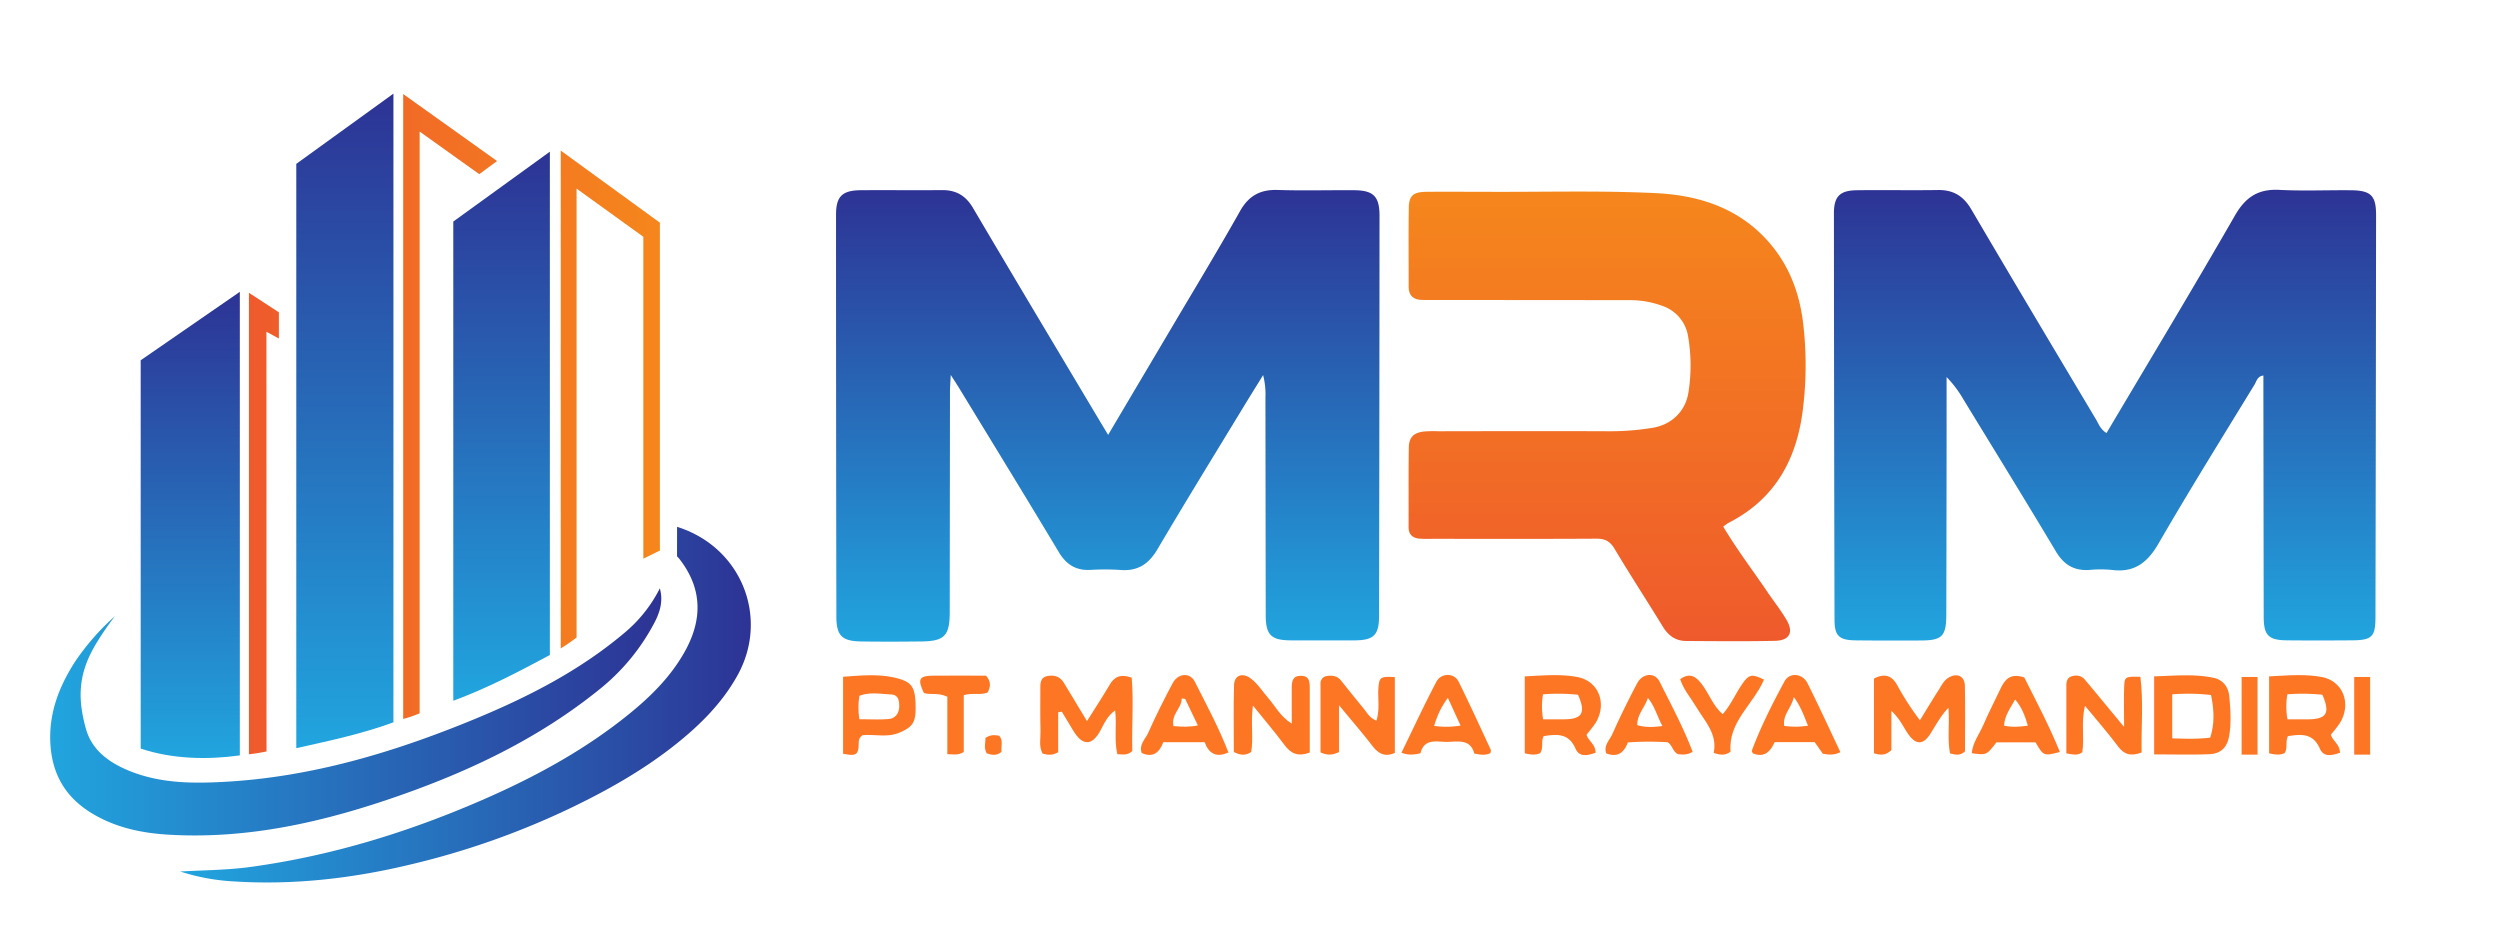 <svg id="Layer_1" data-name="Layer 1" xmlns="http://www.w3.org/2000/svg" xmlns:xlink="http://www.w3.org/1999/xlink" viewBox="0 0 1335.03 500"><defs><style>.cls-1{fill:url(#linear-gradient);}.cls-2{fill:url(#linear-gradient-2);}.cls-3{fill:url(#linear-gradient-3);}.cls-4{fill:url(#linear-gradient-4);}.cls-5{fill:url(#linear-gradient-5);}.cls-6{fill:url(#New_Gradient_Swatch);}.cls-7{fill:url(#linear-gradient-6);}.cls-8{fill:#fd7623;}.cls-9{fill:url(#New_Gradient_Swatch-4);}.cls-10{fill:url(#linear-gradient-7);}</style><linearGradient id="linear-gradient" x1="184.16" y1="399.54" x2="184.16" y2="49.99" gradientUnits="userSpaceOnUse"><stop offset="0" stop-color="#21a5df"/><stop offset="1" stop-color="#2d3394"/></linearGradient><linearGradient id="linear-gradient-2" x1="267.84" y1="374.21" x2="267.84" y2="81.01" xlink:href="#linear-gradient"/><linearGradient id="linear-gradient-3" x1="101.6" y1="404.79" x2="101.6" y2="155.84" xlink:href="#linear-gradient"/><linearGradient id="linear-gradient-4" x1="26.81" y1="380.18" x2="353.14" y2="380.18" xlink:href="#linear-gradient"/><linearGradient id="linear-gradient-5" x1="96.21" y1="376.29" x2="400.94" y2="376.29" xlink:href="#linear-gradient"/><linearGradient id="New_Gradient_Swatch" x1="132.93" y1="226.5" x2="352.39" y2="226.5" gradientUnits="userSpaceOnUse"><stop offset="0" stop-color="#ef5a2c"/><stop offset="1" stop-color="#f5861c"/></linearGradient><linearGradient id="linear-gradient-6" x1="1124.13" y1="342.07" x2="1124.13" y2="101.35" xlink:href="#linear-gradient"/><linearGradient id="New_Gradient_Swatch-4" x1="858.24" y1="342.42" x2="858.24" y2="102.26" xlink:href="#New_Gradient_Swatch"/><linearGradient id="linear-gradient-7" x1="591.57" y1="342.65" x2="591.57" y2="101.43" xlink:href="#linear-gradient"/></defs><path class="cls-1" d="M210.1,385.73c-16.78,6.16-34,9.8-51.88,13.81V87.5L210.1,50Z"/><path class="cls-2" d="M293.63,349.78c-16.81,9-33.22,17.65-51.57,24.43V118.31L293.63,81Z"/><path class="cls-3" d="M128.07,155.84V403.4c-17.76,2.44-36.18,1.93-52.94-3.65V192.39Z"/><path class="cls-4" d="M352.35,314.2c1.88,6.42.17,12.39-2.63,17.85a112.43,112.43,0,0,1-30.26,36.6c-31.63,25.41-67.6,42.67-105.56,56-40.18,14.12-81.29,23.71-124.37,21.05-14.23-.88-28-3.85-40.37-11.33C35.35,426.05,28,413.94,26.94,397.75c-1.08-16.56,4.44-30.86,13.21-44.52A130.34,130.34,0,0,1,61.4,329a158.9,158.9,0,0,0-10.06,14.68c-10,16.57-9.74,29.8-5.52,45.28C49,400.7,58.4,407.34,69.25,411.73c16.14,6.53,33.15,6.72,50.14,5.81,46.8-2.5,91-15.77,134-33.51,28.51-11.78,55.81-25.73,79.6-45.69A74.51,74.51,0,0,0,352.35,314.2Z"/><path class="cls-5" d="M361.56,281.33c34.38,10.77,49.29,48.35,32.41,79.07-8.14,14.8-19.85,26.47-32.82,36.84-18.27,14.6-38.53,25.82-59.76,35.83a423.44,423.44,0,0,1-81.26,28.36c-31.22,7.58-62.85,11.29-95,9.27a111.8,111.8,0,0,1-28.93-5.32c13.28-.7,25.25-.76,37.25-2.38,43.15-5.86,84.28-18.48,124.06-35.79,28.33-12.32,55.33-27,79.34-46.66,11.21-9.18,21.33-19.37,28.56-32.11,9.34-16.43,10-32.69-1.42-48.4-2-2.77-2.44-2.88-2.44-2.88Z"/><path class="cls-6" d="M307.9,340.44a99.81,99.81,0,0,1-8.46,5.83V80.41l52.95,38.51V294l-8.84,4.34V126.44L307.9,100.73Z"/><path class="cls-6" d="M224.09,70.25V380.93a62.12,62.12,0,0,1-8.78,3V50.22L265.45,86l-9.52,7Z"/><path class="cls-6" d="M142.33,401.28a89.19,89.19,0,0,1-9.4,1.5V156.36l16,10.42v14l-6.65-3.6Z"/><path class="cls-7" d="M1255.42,101.6c-12.73-.12-25.5.45-38.2-.2-11.25-.57-18,3.75-23.71,13.64-22.35,38.89-45.54,77.3-68.61,116.22-3.32-2.08-4.19-4.91-5.6-7.27-22.26-37.33-44.56-74.64-66.56-112.12-4.18-7.14-9.6-10.52-17.82-10.39-14.44.22-28.88-.07-43.31.11-9.11.11-12.28,3.29-12.27,12.31q.06,108.47.31,216.93c0,8.73,2.41,11,11.15,11.13,11.6.14,23.21.1,34.81.07s13.71-2.27,13.74-13.93q.12-47.88.15-95.76,0-15.51,0-31a60.67,60.67,0,0,1,9.1,12.13c16.48,27,33.08,53.87,49.27,81,4.29,7.2,9.82,10.45,18,9.88a61.23,61.23,0,0,1,11.88,0c12.07,1.57,19.09-3.94,25-14.22,16.53-28.58,34-56.6,51.22-84.78,1.06-1.75,1.42-4.4,4.71-4.82v10.93q.07,58.91.16,117.79c0,10.07,2.55,12.61,12.43,12.7,11.6.11,23.21.09,34.81,0,10.56-.08,12.43-1.9,12.45-12.38q.21-107.19.32-214.39C1268.93,104.48,1266.19,101.71,1255.42,101.6Z"/><path class="cls-8" d="M604.34,361.87c-5.94-2.1-9.23-.53-11.75,3.77-3.74,6.35-7.78,12.52-12.12,19.44-4.53-7.5-8.44-13.94-12.32-20.4-2-3.35-5.08-4.39-8.71-3.69-4.18.8-3.9,4.18-3.89,7.32,0,7.33-.1,14.67.09,22,.11,4.09-1,8.38,1.13,12.13,2.86.81,5.3,1,8.31-.75V380.34l1.94-.29c2,3.32,4,6.62,6,9.95,5.26,8.88,10.41,8,14.65.05,2-3.72,3.76-7.86,7.82-10.65,1,8.11-.62,15.73,1.18,23.35,2.79,0,5.33.93,8-1.76C604.28,388.17,605.46,374.79,604.34,361.87Z"/><path class="cls-8" d="M1040.37,362c-2.5,1.58-3.67,4.25-5.18,6.59-3.32,5.12-6.43,10.37-9.93,16.06a153,153,0,0,1-12.2-18.88c-2.84-5.09-6.75-6.31-12.33-3.41v39.92c3.4,1,6.11,1.31,9.29-1.72v-21c5.06,4.9,6.61,9.22,9.25,12.81,4,5.5,7.84,5.37,11.59-.53,2.91-4.56,5.39-9.42,9.61-13.85.7,8.74-.59,16.63.87,24.33,2.87.7,5.3,1.45,8-1.1,0-11.41.17-23.23-.08-35.05C1049.12,360.92,1044.89,359.11,1040.37,362Z"/><path class="cls-8" d="M1182.21,362c-10.53-2.29-21.15-1.08-31.87-.83v41.68c10.32,0,19.93.28,29.5-.1,6.31-.25,9.6-3.82,10.6-10,1.13-7,.67-14.06,0-21.09C1189.91,366.57,1186.89,363,1182.21,362Zm-1.94,31.92c-7.06.82-13.44.58-20.28.37V370.79a108,108,0,0,1,20.72.35C1182.35,379.12,1182.69,386.44,1180.27,393.88Z"/><path class="cls-8" d="M1239.83,361.54c-9.09-1.71-18.39-.82-28.1-.35v41.08c3.16.75,5.81,1.07,8.25-.09,1.85-2.82.3-5.86,1.8-9.05,7.26-1.21,13.48-1.58,17.07,6.68,2.09,4.82,6.66,3.54,10.72,2.17,0-4.58-4.14-6.51-4.83-9.71a67,67,0,0,0,4.9-6.33C1255.78,375.65,1251.21,363.68,1239.83,361.54Zm-6.89,22.58c-3.61,0-7.22,0-11.4,0a38.39,38.39,0,0,1-.06-13.35,104,104,0,0,1,18.69.23C1244.43,380.63,1242.46,384,1232.94,384.12Z"/><path class="cls-8" d="M736.09,367.45c-.43,5.54.89,11.18-1.07,17.39-3.72-1.55-4.94-4.16-6.64-6.25q-6.14-7.5-12.17-15.07c-2-2.53-4.63-3-7.58-2.52a3.88,3.88,0,0,0-3.47,4.14c0,12.33,0,24.66,0,36.65,3.67,1.62,6.3,1.51,9.9-.17v-25c6.76,8.19,12.46,14.74,17.73,21.61,3.34,4.34,6.93,6.17,12.07,3.82V361.58C737.17,361.15,736.54,361.6,736.09,367.45Z"/><path class="cls-8" d="M694.58,360.88c-4.42.05-4.77,3.09-4.76,6.41,0,6,0,12,0,19.16-6.3-4-8.73-9.28-12.36-13.42-3.13-3.58-5.65-7.75-9.46-10.66-4.45-3.4-8.89-1.82-9,3.47-.35,12-.11,24.09-.11,35.74,3.6,1.81,6.2,2,9.26,0,1.31-7.49-.36-15.5.93-24.8,6.4,7.94,11.85,14.35,16.87,21.08,3.26,4.38,6.92,6.43,13.47,4,0-11.71,0-23.21,0-34.71C699.41,363.71,699,360.83,694.58,360.88Z"/><path class="cls-8" d="M1143,361.43c-8.31-.22-8.5-.19-8.7,6.12s0,12.4,0,20.67c-4.6-5.57-8-9.63-11.32-13.69-3.21-3.88-6.39-7.78-9.65-11.62-1.86-2.2-4.38-2.53-7-1.77-2.19.64-2.88,2.5-2.87,4.66v36.52c3.45.56,6.07,1.36,8.52-.64,1.22-8-.77-16.07,1.45-24.74,6.38,7.76,12.3,14.5,17.65,21.67,3.24,4.35,6.81,5.38,12.58,3.24C1143.39,388.51,1144.66,374.92,1143,361.43Z"/><path class="cls-8" d="M952.94,363.85c-6.47,12-12.67,24.21-17.44,37-.14.36.35,1,.55,1.45,6.14,2.52,9.36-1,11.63-6h21.38c1.54,2.21,3,4.25,4.32,6.17,3.06.59,5.8.91,9.43-.8-6-12.67-11.6-24.85-17.58-36.82C962.57,359.54,955.63,358.87,952.94,363.85Zm-.15,23.79c-.92-6.05,4-9.62,5.11-15.43,3.85,5.22,5.48,10.18,7.58,15.31A42.81,42.81,0,0,1,952.79,387.64Z"/><path class="cls-8" d="M1068.18,368c-3,6.34-6.23,12.55-9,19-2.14,5-5.75,9.49-6.23,15.23,7.88,1.07,7.88,1.07,13.18-5.81H1087c4.31,7.37,4.31,7.37,13,5.16-5.58-13.83-12.53-26.89-19-39.8C1073.44,359.17,1070.51,363,1068.18,368Zm2,19.52c.29-5.33,3.3-9.25,5.94-14,3.39,4,5.2,8.45,6.78,14C1078.34,388.14,1074.53,388.46,1070.15,387.51Z"/><path class="cls-8" d="M778.87,363.93c-2.33-4.66-9.27-4.71-11.84.17-6.52,12.37-12.4,25.07-18.64,37.86,3.84,1.51,6.83,1,10.14.33,2.08-8.32,8.82-6,14.49-6.12s12.3-1.58,14.26,6.24c3.25.66,6,1.1,8.66-.28.07-.65.37-1.31.16-1.74C790.42,388.2,784.86,376,778.87,363.93Zm-13,23.72a46.06,46.06,0,0,1,7.3-15c2.35,5.11,4.34,9.44,6.8,14.81A46,46,0,0,1,765.89,387.65Z"/><path class="cls-8" d="M874.26,364.89q-7.1,13.38-13.3,27.21c-1.42,3.15-4.65,5.92-3.23,10.18,6,2.43,9.56-.36,11.57-5.82a162.69,162.69,0,0,1,21.27-.09c2.64,1.7,2.72,5.28,5.73,6.43,2.13.09,4.4.55,7.59-1.3-5-13.17-11.53-25.28-17.66-37.52C883.66,358.86,877.14,359.45,874.26,364.89Zm.06,22.34c-.1-5.71,4-9.36,5.67-14.53,3.8,4.6,4.91,9.84,7.78,15C882.89,388.35,878.63,388.49,874.32,387.23Z"/><path class="cls-8" d="M626.21,364.83c-4.6,8.65-9,17.42-13,26.4-1.48,3.4-5.11,6.32-3.54,10.86,6,2.8,9.45-.26,11.55-5.73h22.09c2,5.49,5.74,8.66,12.68,5.46-5-13-11.66-25.35-17.95-37.78C635.49,358.91,629.07,359.45,626.21,364.83Zm.46,22.92c-1.45-6.25,4.39-9.51,4.41-14.79l1.81.26,6.78,14.16C635.12,388.34,631.11,388.09,626.67,387.75Z"/><path class="cls-8" d="M479.22,362.23c-9.59-2.55-19.28-1.5-29-.84v41.15c3,.43,5.49,1.13,7.18-.25,2.42-3.26-.47-7.48,3.29-9.67a18.42,18.42,0,0,1,3.22-.78,18.63,18.63,0,0,0-3.22.78c6.35-.64,12.86,1.29,19.1-1.17l-.28,0,.28,0c8-3.27,9.46-5.82,9.13-15.64C488.61,367.05,486.9,364.26,479.22,362.23Zm1,14.85c-.06,3.86-2,6.59-5.83,6.9-4.95.41-10,.1-15.45.1a38.74,38.74,0,0,1,0-12.5c5.55-2.16,11.42-1,17.15-.71C479.62,371.08,480.24,374.07,480.19,377.08Z"/><path class="cls-8" d="M942,362.9c-6.46-3.12-8-2.89-11.6,2.3s-6.06,11.2-10.47,16.2c-5.34-4.66-7.28-11.08-11.2-16.12-3-3.93-6.29-6.35-11.5-2.59,1.78,5.57,5.56,9.79,8.38,14.53,4.64,7.81,11.66,14.61,9.53,24.83,3.5,1.19,6.1,1.53,9-.67C922.81,385.38,936.45,376.07,942,362.9Z"/><path class="cls-8" d="M526.56,360.82c-9.24,0-18.81-.1-28.36,0-7.46.1-8.33,1.88-4.84,9.23,3.47,1.25,7.3-.42,12.52,2v30.69c3.37,0,5.59.81,8.78-1.17V371.21c4.9-1.41,9,.21,12.73-1.41C529,366.8,529.38,364,526.56,360.82Z"/><path class="cls-8" d="M533.59,392.87c-2.28-.33-4.47-.72-7.32,1.17,0,2.77-1,5.49.69,8.29,2.62.86,5.19,1.39,7.85-.83C534.49,398.64,535.89,395.53,533.59,392.87Z"/><rect class="cls-8" x="1197.05" y="361.51" width="8.5" height="41.47"/><rect class="cls-8" x="1257.18" y="361.51" width="8.5" height="41.47"/><path class="cls-8" d="M842.34,361.54c-9.09-1.71-18.39-.82-28.1-.35v41.08c3.16.75,5.81,1.07,8.25-.09,1.85-2.82.3-5.86,1.8-9.05,7.26-1.21,13.48-1.58,17.07,6.68,2.09,4.82,6.66,3.54,10.72,2.17,0-4.58-4.14-6.51-4.83-9.71a67,67,0,0,0,4.9-6.33C858.29,375.65,853.72,363.68,842.34,361.54Zm-6.89,22.58c-3.61,0-7.22,0-11.4,0a38.39,38.39,0,0,1-.06-13.35,104,104,0,0,1,18.69.23C846.94,380.63,845,384,835.45,384.12Z"/><path class="cls-9" d="M862.19,293.06c8.34,14,17.3,27.7,25.82,41.63,2.9,4.74,6.79,7.56,12.3,7.6,15.84.11,31.69.26,47.52-.07,7.84-.17,10.13-4.52,6.2-11.21-3-5.07-6.67-9.72-10-14.61-7.84-11.58-16.36-22.71-23.81-35.19a32.42,32.42,0,0,1,2.84-2c25.86-13.19,37.15-35.42,40-63.23a189.33,189.33,0,0,0-.33-44.7c-1.9-14.18-6.54-27.22-15.41-38.64-15.94-20.5-38.39-28.29-62.86-29.49-29.35-1.44-58.82-.6-88.23-.71-11.6,0-23.2-.11-34.8,0-6.71.1-9,2.09-9.11,8.36-.23,14.11-.08,28.23-.07,42.34,0,4.43,2.28,6.79,6.72,7,2.26.09,4.53.07,6.79.07q52.19,0,104.38.08a49.75,49.75,0,0,1,17.43,3A20.59,20.59,0,0,1,901.52,180a91.65,91.65,0,0,1,.13,29.52c-1.51,10-8.92,17.23-19,18.91a138.13,138.13,0,0,1-23.61,1.86c-30.27-.13-60.54-.05-90.81,0a69.31,69.31,0,0,0-7.63.12c-5.65.63-8.19,3-8.28,8.72-.22,14.11-.06,28.23-.12,42.34,0,3.83,2,5.74,5.55,6.15a61.42,61.42,0,0,0,6.79.12c29.13,0,58.27.09,87.41-.08C856.69,287.54,859.64,288.77,862.19,293.06Z"/><path class="cls-10" d="M491.9,342.55c12.47-.12,15.26-3.05,15.27-15.66q.06-58.87.13-117.75c0-2.34.21-4.69.41-8.91,2.39,3.71,3.76,5.76,5,7.86,17.61,28.91,35.33,57.76,52.74,86.8,3.92,6.54,9,9.75,16.54,9.46a129.39,129.39,0,0,1,16.12,0c9.32.81,15.25-3,20-11.06,15.18-25.76,30.89-51.21,46.41-76.77,3.3-5.43,6.69-10.81,10-16.21a41.46,41.46,0,0,1,1.24,12.06q.06,58,.15,116.05c0,10.75,2.91,13.51,13.53,13.55,11.32,0,22.64.07,34,0,10.22-.1,13-2.83,13-13.21q.19-106.74.24-213.47c0-10.45-3.22-13.64-13.65-13.71-13.58-.1-27.18.3-40.74-.13-9.21-.3-15.37,3-20,11.12C650.79,133,638.67,153,626.75,173.15c-11.48,19.4-23,38.78-35,59.09l-4.67-7.78C564.52,186.65,541.91,148.9,519.56,111c-3.9-6.61-9.07-9.55-16.57-9.48-14.43.14-28.86-.05-43.29.06-10,.08-13.26,3.31-13.25,13.2q0,107.16.18,214.31c0,10.25,2.89,13.27,13,13.45C470.39,342.72,481.15,342.66,491.9,342.55Z"/></svg>